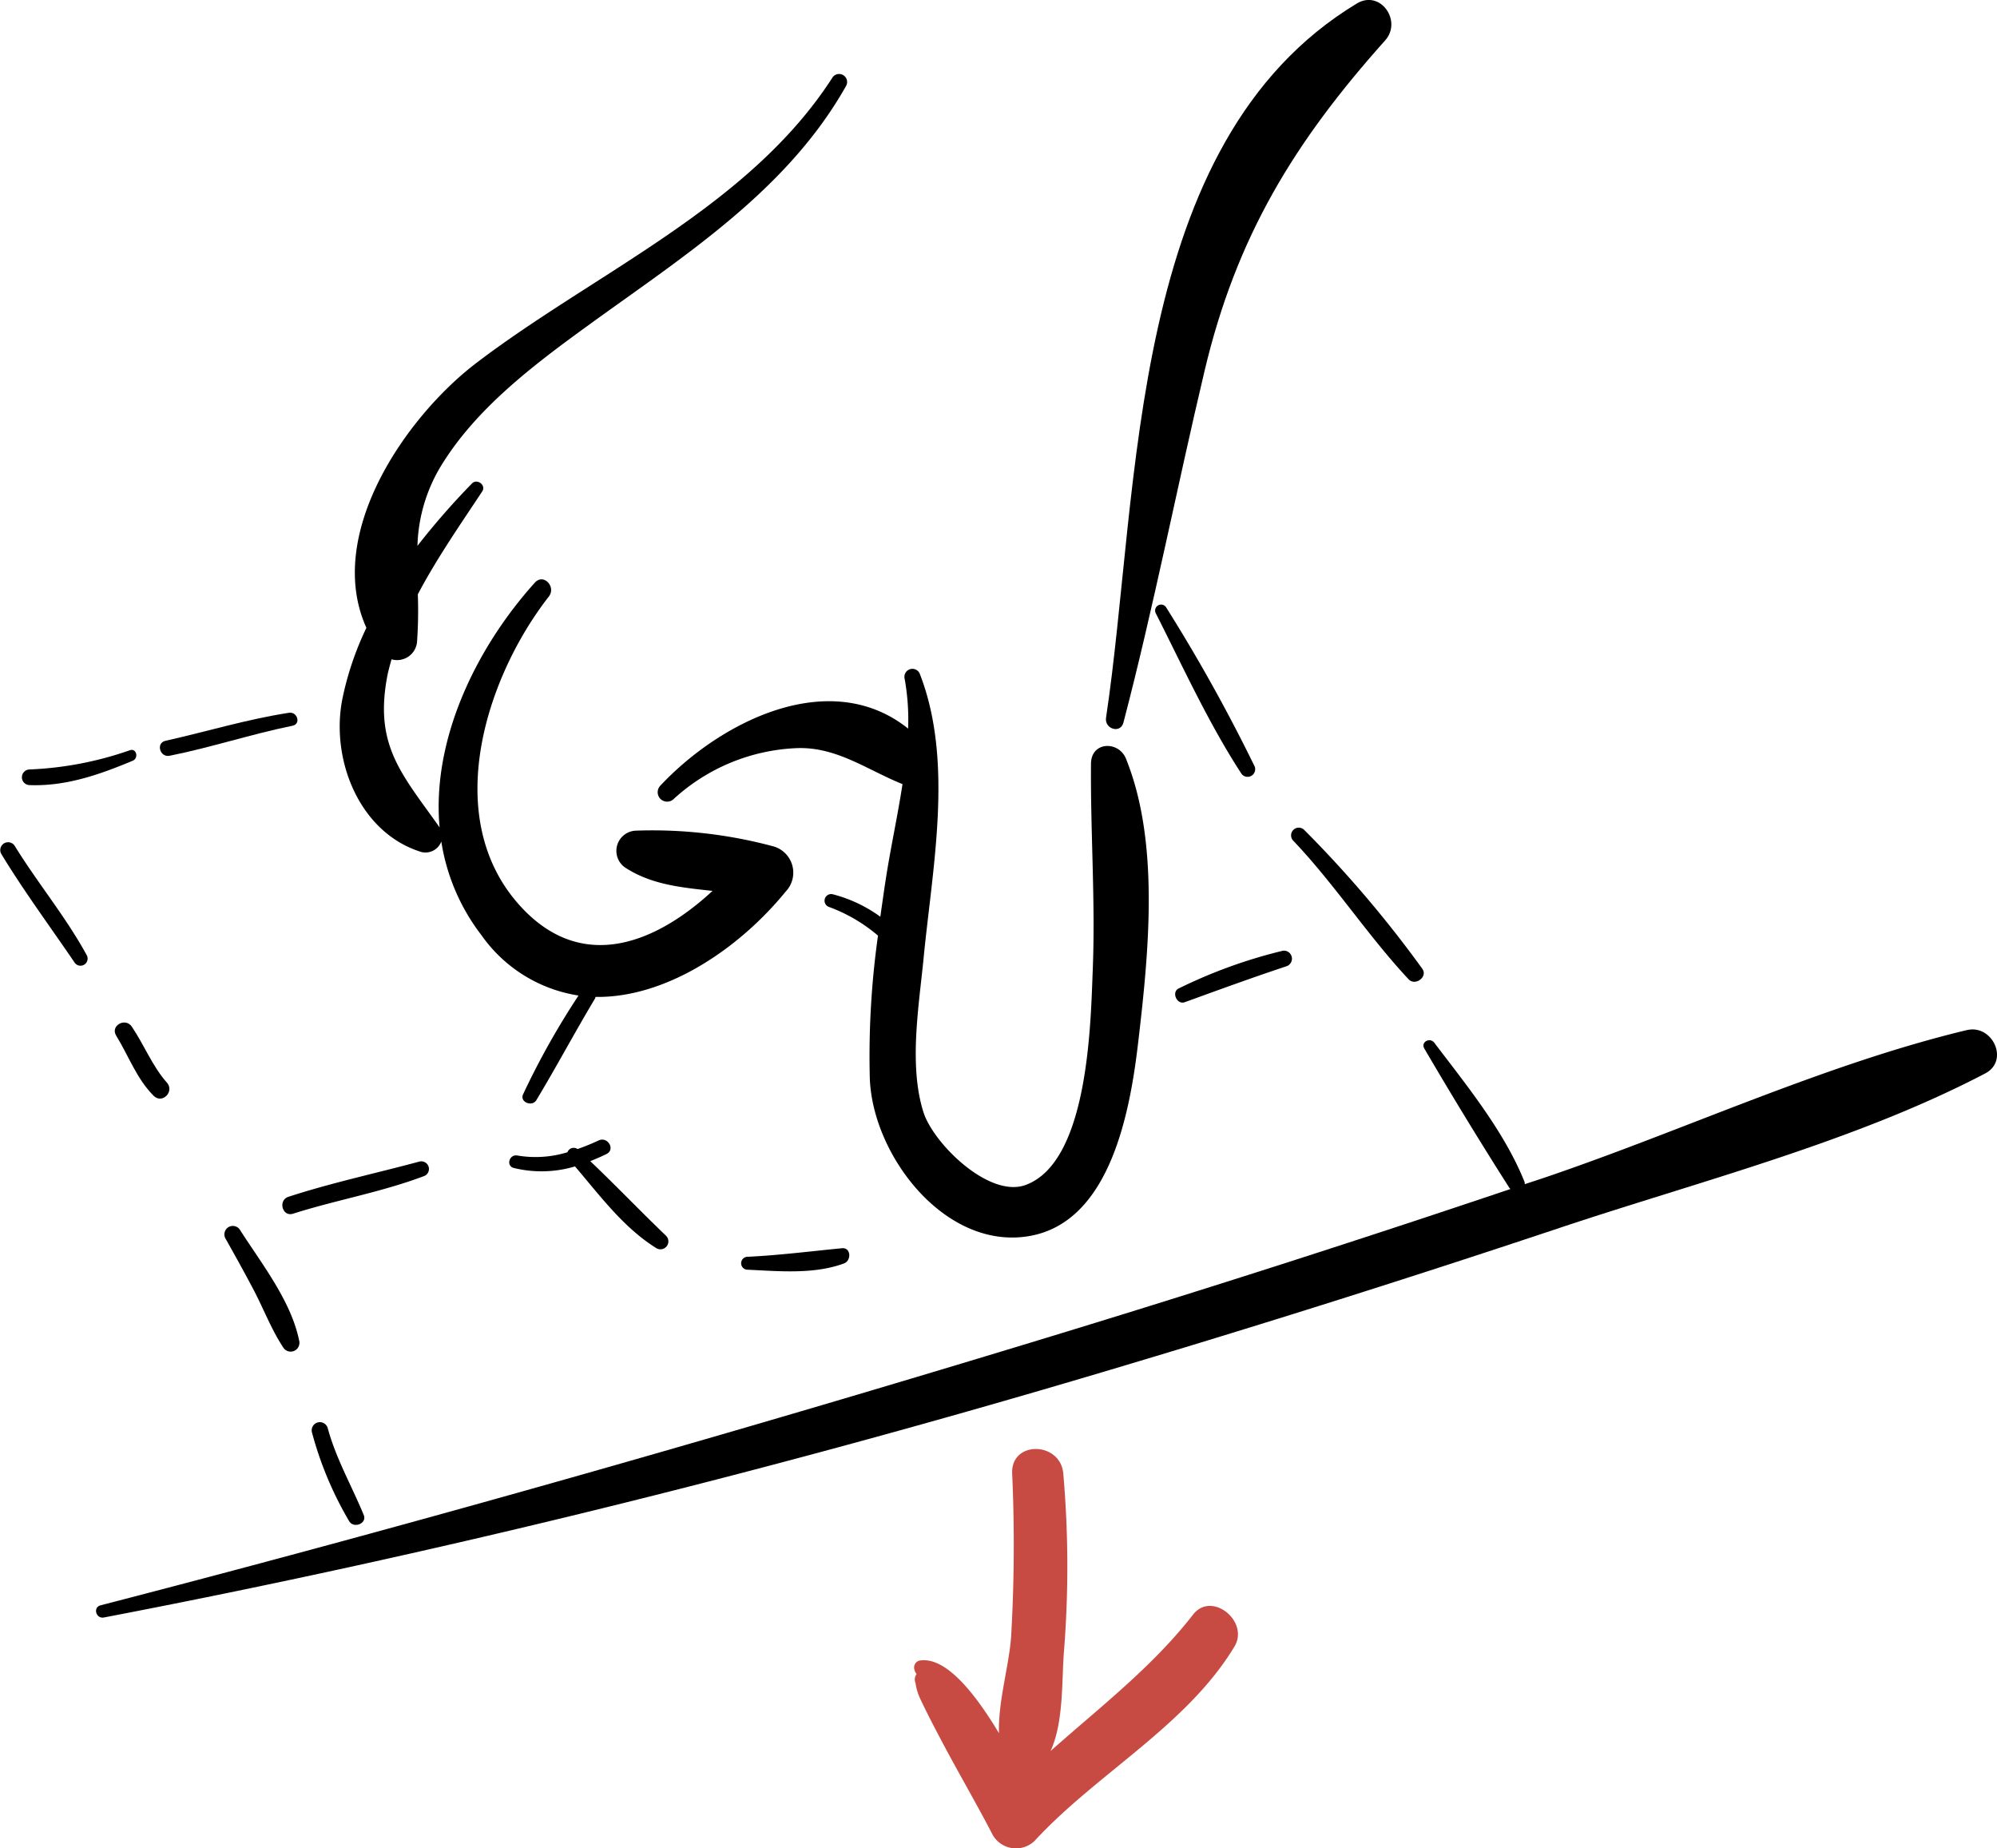 <svg xmlns="http://www.w3.org/2000/svg" xmlns:xlink="http://www.w3.org/1999/xlink" width="183.613" height="169.912" viewBox="0 0 183.613 169.912">
  <defs>
    <clipPath id="clip-path">
      <rect id="Rectangle_35" data-name="Rectangle 35" width="183.613" height="169.912"/>
    </clipPath>
  </defs>
  <g id="Group_50" data-name="Group 50" transform="translate(0 0)">
    <g id="Group_25" data-name="Group 25" transform="translate(0 0)" clip-path="url(#clip-path)">
      <path id="Path_25" data-name="Path 25" d="M36.27,25.843C44.975,19.536,54.38,13.57,59.786,3.975a.736.736,0,0,0-1.27-.744c-7.654,11.876-21.8,17.885-32.733,26.217-6.507,4.961-13.966,15.784-10.1,24.338a28.174,28.174,0,0,0-2.212,6.554c-1.1,5.615,1.6,12.32,7.274,14.058a1.564,1.564,0,0,0,1.827-.963,18.824,18.824,0,0,0,3.7,8.62,13.4,13.4,0,0,0,8.915,5.534,71.78,71.78,0,0,0-5.107,9.1c-.3.72.855,1.143,1.23.517,1.849-3.069,3.534-6.238,5.378-9.314a.688.688,0,0,0,.061-.177c6.417.106,13.125-4.337,17.488-9.685a2.513,2.513,0,0,0-1.1-4.144,42.833,42.833,0,0,0-12.66-1.454,1.86,1.86,0,0,0-.933,3.438c2.427,1.554,5.187,1.794,7.964,2.1C42.338,82.753,35.5,85.622,29.8,79.33c-7.312-8.065-3.15-20.975,2.654-28.415.7-.895-.482-2.17-1.282-1.282-5.43,6.028-9.491,14.459-8.759,22.5-3.466-4.913-6.065-7.515-4.783-14.039.1-.472.234-.942.364-1.412a1.843,1.843,0,0,0,2.354-1.738,40.949,40.949,0,0,0,.064-4.236c1.754-3.331,3.967-6.5,5.921-9.461.382-.581-.475-1.214-.947-.727a68.492,68.492,0,0,0-5.008,5.73,14.942,14.942,0,0,1,2.455-7.806c3.282-5.138,8.589-9.09,13.437-12.6" transform="translate(18.005 3.926)" fill-rule="evenodd"/>
      <path id="Path_26" data-name="Path 26" d="M68.689,34.314c-.675-1.674-3.206-1.6-3.22.449-.054,6.325.413,12.632.161,18.961-.194,4.97-.392,17.67-6.186,19.774-3.367,1.214-8.483-3.841-9.383-6.705-1.358-4.307-.411-9.763.017-14.152.807-8.32,2.779-18.038-.328-26.078a.735.735,0,0,0-1.414.4,21.293,21.293,0,0,1,.319,4.576c-7.166-5.726-17.226-.689-22.8,5.265a.868.868,0,0,0,1.2,1.249,17.809,17.809,0,0,1,11.3-4.715c3.7-.165,6.524,2,9.784,3.305-.442,2.88-1.065,5.737-1.483,8.391-.2,1.258-.375,2.529-.557,3.8A12.909,12.909,0,0,0,41.7,46.763a.609.609,0,0,0-.309,1.176,14.74,14.74,0,0,1,4.493,2.633,79.4,79.4,0,0,0-.751,13.149c.281,7.175,7.043,15.885,14.787,14.445,7.39-1.379,9.168-11.574,9.9-17.883.944-8.075,1.993-18.248-1.133-25.969" transform="translate(34.842 35.437)" fill-rule="evenodd"/>
      <path id="Path_27" data-name="Path 27" d="M66.125.329C44.986,13.107,46.249,44.9,43.078,65.98c-.153,1.027,1.32,1.5,1.6.444,2.8-10.714,4.9-21.542,7.454-32.311,2.93-12.377,8.257-21.06,16.61-30.4,1.591-1.78-.439-4.7-2.614-3.388" transform="translate(58.616 0)" fill-rule="evenodd"/>
      <path id="Path_28" data-name="Path 28" d="M18.1,27.756c-3.846.593-7.567,1.728-11.361,2.578-.9.2-.512,1.551.382,1.374,3.806-.758,7.5-1.988,11.307-2.762.791-.161.444-1.306-.328-1.19" transform="translate(8.473 37.766)" fill-rule="evenodd"/>
      <path id="Path_29" data-name="Path 29" d="M10.759,29.231a31.844,31.844,0,0,1-9.2,1.764.719.719,0,0,0,0,1.438c3.324.123,6.439-.97,9.465-2.238.578-.238.354-1.19-.264-.963" transform="translate(1.174 39.738)" fill-rule="evenodd"/>
      <path id="Path_30" data-name="Path 30" d="M7.966,43.163c-1.922-3.52-4.514-6.625-6.613-10.034a.721.721,0,0,0-1.244.727c2.078,3.426,4.472,6.656,6.727,9.968a.655.655,0,0,0,1.131-.661" transform="translate(0 44.627)" fill-rule="evenodd"/>
      <path id="Path_31" data-name="Path 31" d="M9.259,45.332c-1.334-1.5-2.1-3.487-3.228-5.145-.593-.871-2-.08-1.428.838,1.143,1.856,1.875,3.957,3.44,5.522.789.791,1.948-.392,1.216-1.216" transform="translate(6.083 54.184)" fill-rule="evenodd"/>
      <path id="Path_32" data-name="Path 32" d="M15.621,58.282c-.737-3.657-3.468-7.1-5.44-10.183a.776.776,0,0,0-1.339.784c.885,1.57,1.764,3.15,2.6,4.743.914,1.74,1.629,3.636,2.71,5.272a.806.806,0,0,0,1.469-.616" transform="translate(11.887 64.966)" fill-rule="evenodd"/>
      <path id="Path_33" data-name="Path 33" d="M16.928,63.908c-1.107-2.692-2.55-5.173-3.317-8.006a.751.751,0,0,0-1.447.4,32.541,32.541,0,0,0,3.424,8.174c.411.7,1.662.224,1.341-.564" transform="translate(16.516 75.36)" fill-rule="evenodd"/>
      <path id="Path_34" data-name="Path 34" d="M34.262,53.219C31.9,50.961,29.649,48.6,27.281,46.35c.5-.2,1.006-.416,1.5-.661.833-.42.1-1.629-.727-1.244-.642.3-1.291.564-1.945.793a.609.609,0,0,0-.926.293,10.02,10.02,0,0,1-4.606.3c-.744-.135-1.07.961-.319,1.147a10.721,10.721,0,0,0,5.619-.144c2.309,2.694,4.458,5.641,7.506,7.529a.729.729,0,0,0,.881-1.14" transform="translate(26.99 60.39)" fill-rule="evenodd"/>
      <path id="Path_35" data-name="Path 35" d="M38.113,48.6c-2.895.281-5.756.647-8.67.786a.594.594,0,0,0,0,1.188c2.88.132,6.1.446,8.859-.576.7-.26.661-1.476-.189-1.4" transform="translate(39.295 66.145)" fill-rule="evenodd"/>
      <path id="Path_36" data-name="Path 36" d="M23.584,45.244c-4.009,1.081-8.077,1.948-12.029,3.235-.982.321-.562,1.87.425,1.554,3.967-1.261,8.084-1.969,11.98-3.435a.7.7,0,0,0-.375-1.353" transform="translate(14.965 61.537)" fill-rule="evenodd"/>
      <path id="Path_37" data-name="Path 37" d="M55.6,37.033a46.212,46.212,0,0,0-9.491,3.442c-.72.316-.2,1.537.538,1.273,3.1-1.126,6.207-2.26,9.34-3.3a.736.736,0,0,0-.387-1.419" transform="translate(62.286 50.38)" fill-rule="evenodd"/>
      <path id="Path_38" data-name="Path 38" d="M54.126,38.4A155.445,155.445,0,0,0,46,23.8a.549.549,0,0,0-.947.555c2.5,4.932,4.854,10.108,7.876,14.745a.7.7,0,0,0,1.2-.7" transform="translate(61.222 32.036)" fill-rule="evenodd"/>
      <path id="Path_39" data-name="Path 39" d="M62.335,45.194A106.259,106.259,0,0,0,51.479,32.432a.7.7,0,0,0-1,1c3.811,4.007,6.828,8.7,10.6,12.733.614.649,1.794-.231,1.254-.968" transform="translate(68.436 43.858)" fill-rule="evenodd"/>
      <path id="Path_40" data-name="Path 40" d="M175.753,40.141c-13.094,3.143-25.964,9.194-38.738,13.533-.635.217-1.275.418-1.908.633a.73.73,0,0,0-.047-.264c-1.856-4.6-5.3-8.816-8.273-12.735-.4-.531-1.273-.073-.918.534,2.51,4.29,5.135,8.594,7.806,12.785a.694.694,0,0,0,.113.123q-20.275,6.832-40.744,13.092c-29.428,8.993-59.1,17.474-88.891,25.18-.725.194-.413,1.258.312,1.117,30.33-5.808,60.162-13.2,89.778-21.951q22.142-6.541,44.055-13.859c12.877-4.3,27.093-7.9,39.137-14.2,2.255-1.181.661-4.545-1.681-3.983" transform="translate(5.091 54.549)" fill-rule="evenodd"/>
      <path id="Path_41" data-name="Path 41" d="M61.252,71.633c-3.752,4.826-8.578,8.523-13.111,12.551,1.223-2.625,1.029-6.583,1.228-9.071a98.43,98.43,0,0,0-.054-16.433c-.262-2.977-4.84-3.062-4.7,0A146.334,146.334,0,0,1,44.527,73.5c-.146,2.673-1.223,6.089-1.124,9.045-2.177-3.629-4.89-7.1-7.322-6.677a.655.655,0,0,0-.46.807c.019.059.035.118.057.177a.579.579,0,0,0,.153.243.845.845,0,0,0-.1.845,5.069,5.069,0,0,0,.493,1.57c.72,1.521,1.509,3.008,2.3,4.491,1.419,2.649,2.937,5.249,4.316,7.919a2.468,2.468,0,0,0,3.856.5c5.685-6.174,13.977-10.57,18.359-17.849,1.386-2.3-2.092-5.142-3.806-2.935" transform="translate(48.449 76.784)" fill="#c74a43" fill-rule="evenodd"/>
    </g>
  </g>
</svg>
